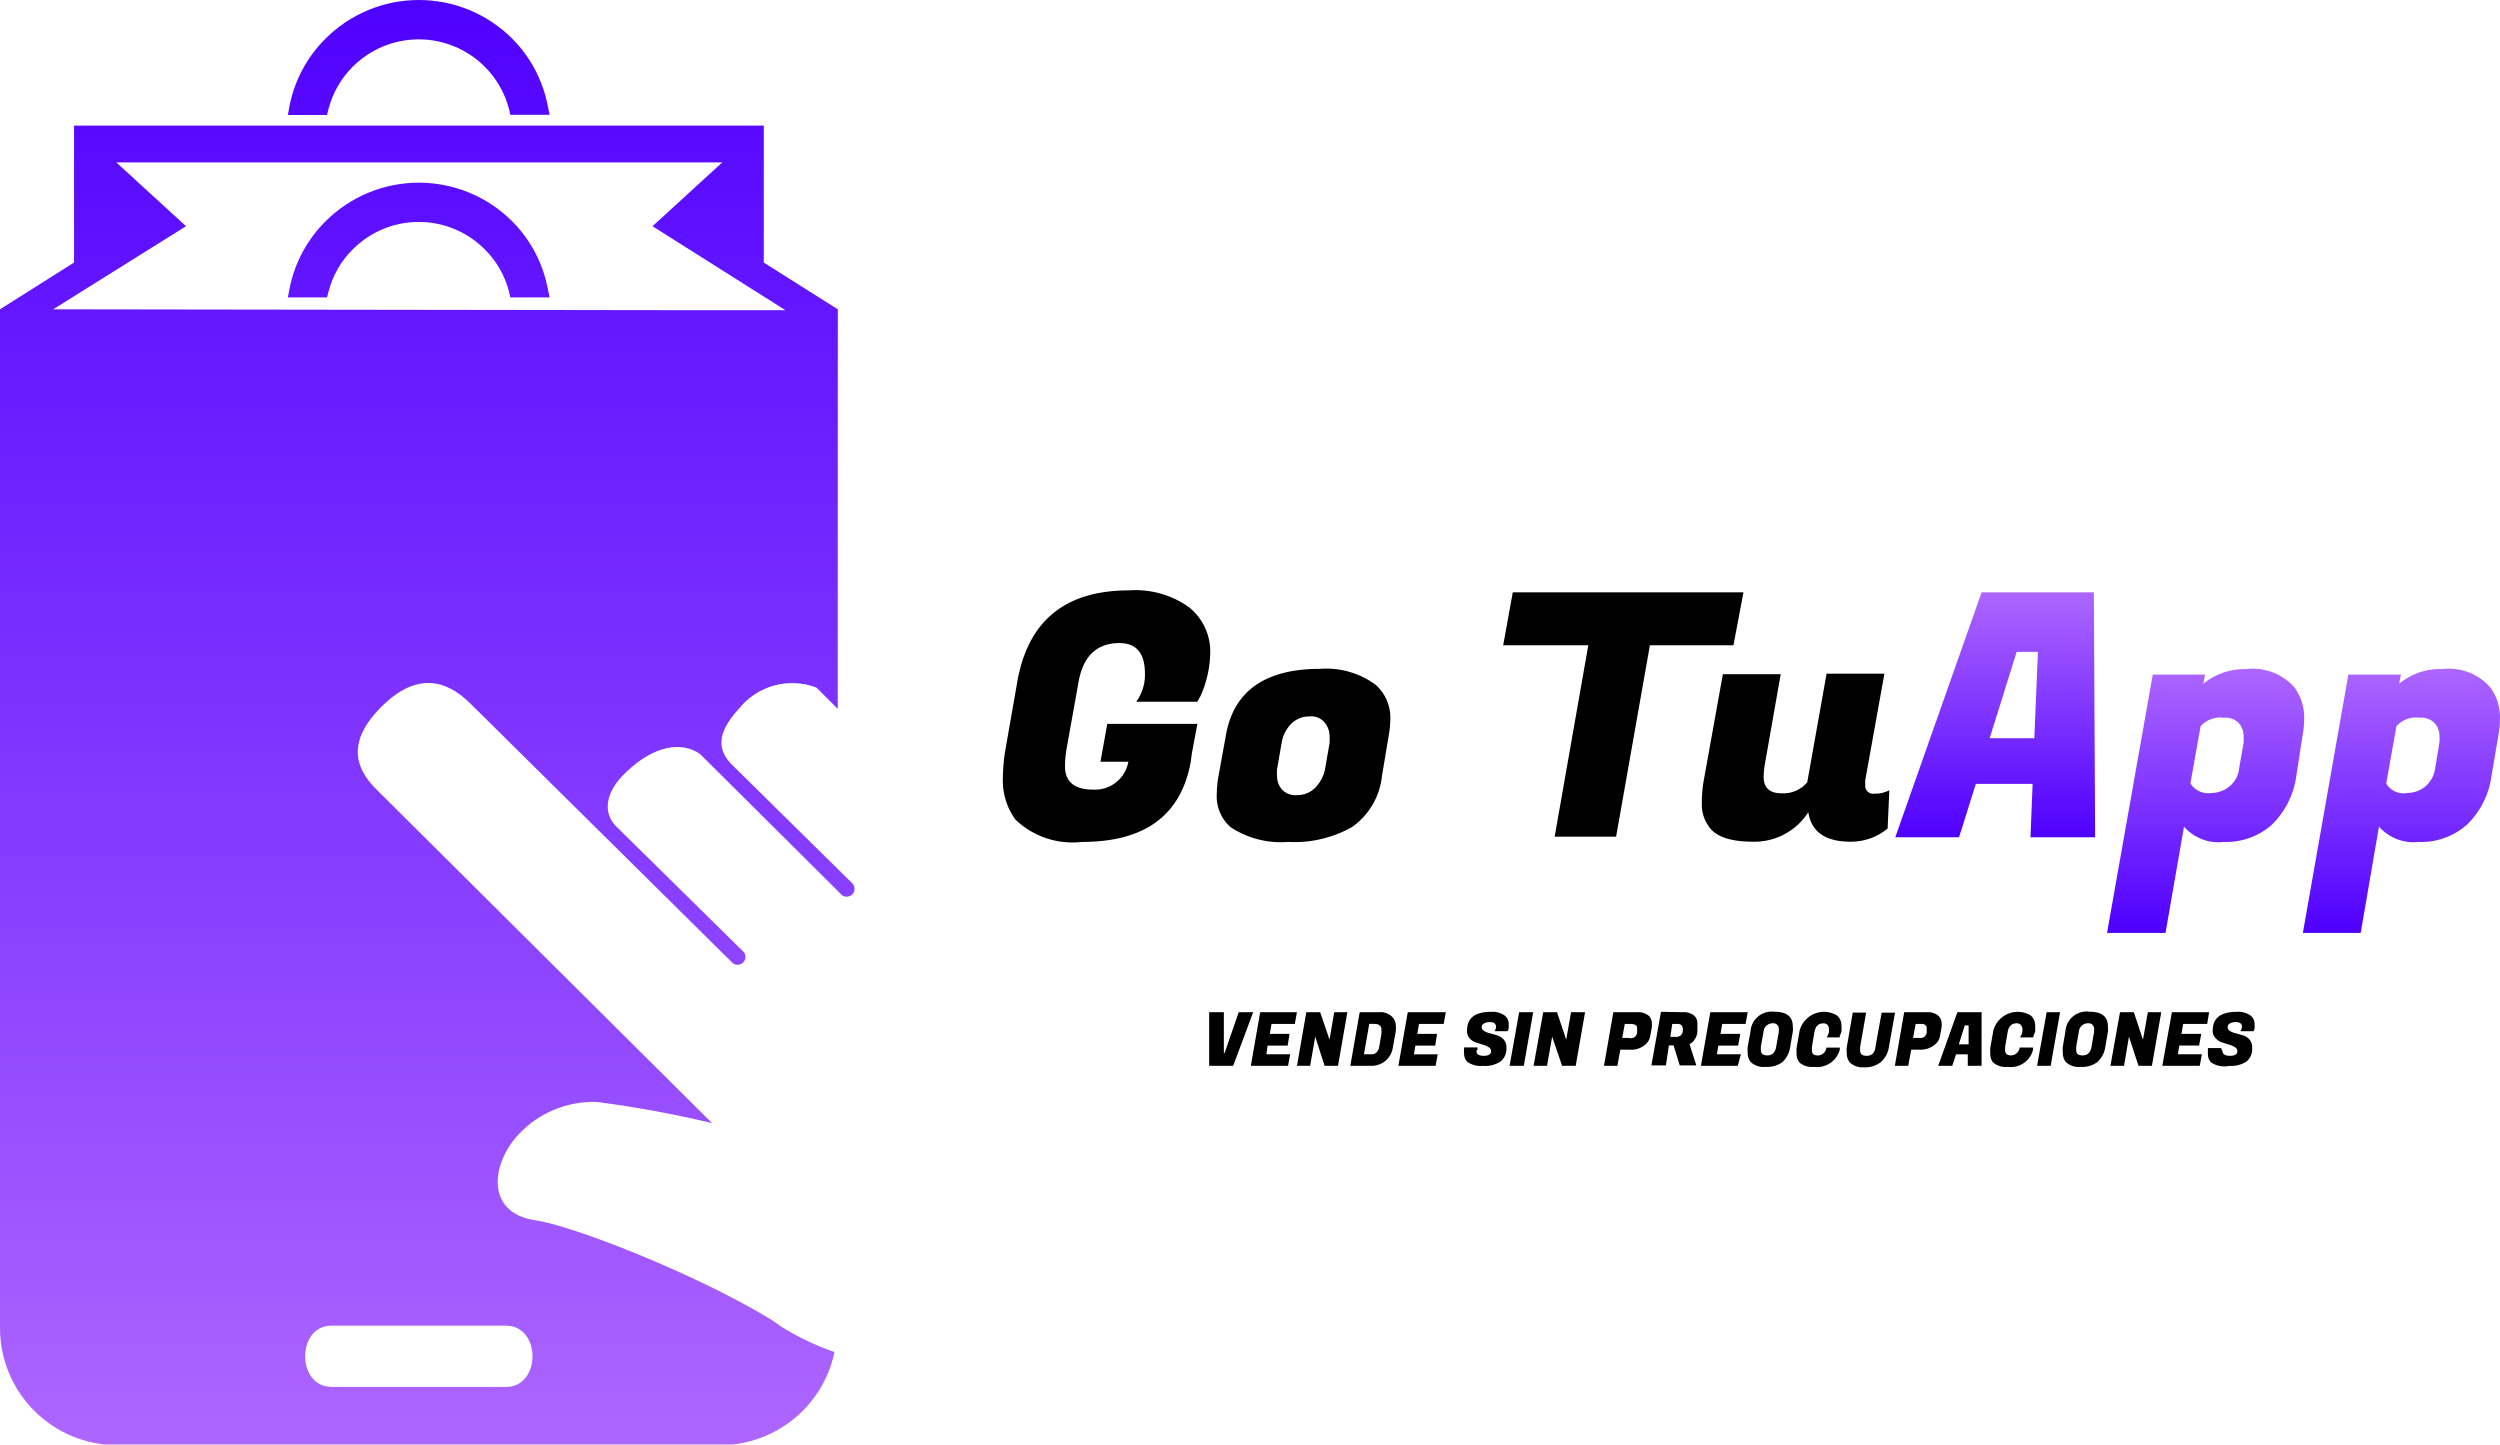 <svg xmlns="http://www.w3.org/2000/svg" xmlns:xlink="http://www.w3.org/1999/xlink" width="226.212" height="130.761" viewBox="0 0 226.212 130.761">
  <defs>
    <clipPath id="clip-path">
      <path id="Trazado_999" data-name="Trazado 999" d="M47.9,33.522c0,.635-.135,1.385-1.02,1.385H28.858c-1.366,0-1.366-2.4,0-2.4H46.846a1.02,1.02,0,0,1,1.02,1.02m-17.873,92H45.788c3.194,0,3.194-5.541,0-5.541H29.993C26.819,119.981,26.819,125.522,29.993,125.522ZM37.3,56.262A10.658,10.658,0,0,1,47.943,66.17l-3.694-3.713a8.234,8.234,0,1,0-10.2,11.966l3.1,3.078a10.658,10.658,0,0,1,.135-21.316ZM46.057,9.9A8.35,8.35,0,0,0,43.845,6.05a8.446,8.446,0,0,0-11.909,0A8.35,8.35,0,0,0,29.724,9.9l-.135.539h-3.54L26.2,9.59A11.793,11.793,0,0,1,29.474,3.51a11.947,11.947,0,0,1,16.853,0A11.736,11.736,0,0,1,49.559,9.59l.173.827H46.173Zm0,16.526a8.273,8.273,0,0,0-2.212-3.848,8.427,8.427,0,0,0-11.909,0,8.273,8.273,0,0,0-2.212,3.848l-.135.519h-3.54l.154-.827a11.793,11.793,0,0,1,3.271-6.079,11.947,11.947,0,0,1,16.853,0,11.736,11.736,0,0,1,3.232,6.079l.173.827H46.173ZM61.448,28.1h9.619L59.043,20.5l6.31-5.772H10.524l6.31,5.772L4.81,28.02ZM75.8,64.17l-1.924-1.924a6.156,6.156,0,0,0-7.022,1.924c-2.116,2.289-1.924,3.848-.5,5.175l9.619,9.485,1.135,1.116a.714.714,0,0,1-1,1.02l-.135-.154L63.353,68.267c-1.616-1.154-4.1-.827-6.618,1.558-2.116,1.924-2.135,3.848-.981,4.983L67.3,86.179a.712.712,0,0,1-1,1l-23.74-23.49c-2.251-2.232-4.944-2.828-8.08.327s-2.328,5.56-.423,7.445l30.378,30.2A98.116,98.116,0,0,0,54,99.742a9.273,9.273,0,0,0-7.138,3c-2.463,2.713-2.867,7.022,1.52,7.7,3.386.462,14.41,4.79,21.163,8.85a11.1,11.1,0,0,1,1.039.712,23.086,23.086,0,0,0,4.925,2.366,10.581,10.581,0,0,1-10.273,8.427H10.562A10.6,10.6,0,0,1,0,120.173V28.02l6.7-4.233V11.4h62.41v12.39l6.7,4.233S75.8,59.764,75.8,64.17Z" transform="translate(0 -0.032)" fill="none"/>
    </clipPath>
    <linearGradient id="linear-gradient" x1="0.5" x2="0.5" y2="1" gradientUnits="objectBoundingBox">
      <stop offset="0.01" stop-color="#4f01ff"/>
      <stop offset="1" stop-color="#ad66ff"/>
    </linearGradient>
    <linearGradient id="linear-gradient-2" x1="0.497" y1="1" x2="0.497" y2="0" xlink:href="#linear-gradient"/>
    <linearGradient id="linear-gradient-3" x1="0.499" y1="0.996" x2="0.499" y2="0.001" xlink:href="#linear-gradient"/>
    <linearGradient id="linear-gradient-4" x1="0.5" y1="0.996" x2="0.5" y2="0.001" xlink:href="#linear-gradient"/>
  </defs>
  <g id="Capa_2" data-name="Capa 2" transform="translate(0 -0.632)">
    <g id="Layer_1" data-name="Layer 1" transform="translate(0 0.632)">
      <g id="Grupo_34" data-name="Grupo 34" clip-path="url(#clip-path)">
        <rect id="Rectángulo_102" data-name="Rectángulo 102" width="77.589" height="131.919" transform="translate(0 -1.216)" fill="url(#linear-gradient)"/>
      </g>
      <path id="Trazado_1000" data-name="Trazado 1000" d="M54.331,50.57a7.465,7.465,0,0,1-6.022-2.02A6,6,0,0,1,47.174,44.7a15.1,15.1,0,0,1,.231-2.5l1.077-6.156c.981-5.483,4.329-8.234,10.1-8.234a8.33,8.33,0,0,1,5.425,1.52A5.117,5.117,0,0,1,65.932,33.5a9.927,9.927,0,0,1-.866,3.848l-.308.539H59.237a4.156,4.156,0,0,0,.789-2.54q0-2.77-2.309-2.77c-2.059,0-3.309,1.193-3.713,3.6l-1.058,5.906a9.619,9.619,0,0,0-.154,1.635c0,1.4.846,2.116,2.52,2.116a3.059,3.059,0,0,0,3.213-2.52H56l.616-3.424h8.157l-.5,2.655-.115.847C63.258,48.184,60.006,50.57,54.331,50.57Z" transform="translate(43.574 25.611)"/>
      <path id="Trazado_1001" data-name="Trazado 1001" d="M66.585,31.5a7.522,7.522,0,0,1,5.021,1.443,3.963,3.963,0,0,1,1.327,3.174A8.617,8.617,0,0,1,72.78,37.6l-.6,3.6a6.464,6.464,0,0,1-2.713,4.617A10.562,10.562,0,0,1,63.7,47.16a8.234,8.234,0,0,1-5.233-1.347,3.713,3.713,0,0,1-1.231-3.059,9.618,9.618,0,0,1,.154-1.558l.654-3.6C58.717,33.52,61.6,31.5,66.585,31.5Zm.847,6.753a4.56,4.56,0,0,0,0-.789,1.924,1.924,0,0,0-.4-1.058,1.558,1.558,0,0,0-1.4-.6,2.309,2.309,0,0,0-1.674.673,3.213,3.213,0,0,0-.866,1.77l-.4,2.309a4.173,4.173,0,0,0,0,.77,1.77,1.77,0,0,0,.4,1.039,1.635,1.635,0,0,0,1.4.558,2.251,2.251,0,0,0,1.674-.693,3.348,3.348,0,0,0,.866-1.674Z" transform="translate(52.867 29.02)"/>
      <path id="Trazado_1002" data-name="Trazado 1002" d="M91.535,32.68H83.975L80.916,50h-5.56L78.4,32.68H70.7l.866-4.79H92.44Z" transform="translate(65.317 25.705)"/>
      <path id="Trazado_1003" data-name="Trazado 1003" d="M94.835,41.772a.712.712,0,0,0,.808.808,2.713,2.713,0,0,0,1.366-.308l-.154,3.463a5.194,5.194,0,0,1-3.328,1.193c-2.309,0-3.578-.885-3.848-2.674A5.772,5.772,0,0,1,84.7,46.928c-2.078,0-3.424-.462-4.04-1.4a3.405,3.405,0,0,1-.616-2.039,11.851,11.851,0,0,1,.173-2.1l1.731-9.619h5.233l-1.443,8.2a7.039,7.039,0,0,0-.1,1.1c0,1,.558,1.481,1.655,1.481a2.828,2.828,0,0,0,2.289-1l1.751-9.831h5.233l-1.731,9.619a2.462,2.462,0,0,0,0,.442Z" transform="translate(73.946 29.234)"/>
      <path id="Trazado_1004" data-name="Trazado 1004" d="M101.376,50.053l.192-4.829H96.431l-1.52,4.829H89.14L96.951,27.89h10.158l.115,22.163Zm-1.251-16.776-2.443,7.811h4.04l.327-7.811Z" transform="translate(82.353 25.705)" fill="url(#linear-gradient-2)"/>
      <path id="Trazado_1005" data-name="Trazado 1005" d="M111.721,31.516a5.021,5.021,0,0,1,4.348,1.674,4.6,4.6,0,0,1,.866,2.886,8.658,8.658,0,0,1-.154,1.52l-.558,3.6a7.561,7.561,0,0,1-2.251,4.444,6.272,6.272,0,0,1-4.309,1.52,4.156,4.156,0,0,1-3.6-1.385l-1.674,9.619H99.1l4.136-23.375h4.733l-.154.827a5.906,5.906,0,0,1,3.905-1.327Zm-3.194,11.216a2.636,2.636,0,0,0,1.6-.558,2.424,2.424,0,0,0,.923-1.655l.4-2.309a4.33,4.33,0,0,0,0-.77,1.732,1.732,0,0,0-.4-1,1.655,1.655,0,0,0-1.385-.519,2.386,2.386,0,0,0-2.1.77l-.923,5.175a1.924,1.924,0,0,0,1.885.866Z" transform="translate(91.555 29.024)" fill="url(#linear-gradient-3)"/>
      <path id="Trazado_1006" data-name="Trazado 1006" d="M120.95,31.516a4.964,4.964,0,0,1,4.329,1.674,4.6,4.6,0,0,1,.866,2.886,8.657,8.657,0,0,1-.154,1.52l-.616,3.6a7.446,7.446,0,0,1-2.27,4.444,6.214,6.214,0,0,1-4.309,1.52,4.194,4.194,0,0,1-3.6-1.385l-1.655,9.619H108.31l4.117-23.375h4.752l-.154.827a5.772,5.772,0,0,1,3.925-1.327Zm-3.213,11.216a2.693,2.693,0,0,0,1.616-.558,2.578,2.578,0,0,0,.923-1.655l.385-2.309a4.139,4.139,0,0,0,0-.77,1.732,1.732,0,0,0-.4-1,1.655,1.655,0,0,0-1.385-.519,2.347,2.347,0,0,0-2.1.77l-.923,5.175A1.808,1.808,0,0,0,117.737,42.733Z" transform="translate(100.064 29.023)" fill="url(#linear-gradient-4)"/>
      <path id="Trazado_1007" data-name="Trazado 1007" d="M58.274,51.315l1.27-3.675h1.308l-1.808,4.848H56.87V47.64H58.2v3.675Z" transform="translate(52.54 43.951)"/>
      <path id="Trazado_1008" data-name="Trazado 1008" d="M62.2,52.488H58.83l.846-4.848H63L62.812,48.7H60.7l-.154.9h1.789l-.173,1.058H60.35l-.115.789h2.155Z" transform="translate(54.351 43.951)"/>
      <path id="Trazado_1009" data-name="Trazado 1009" d="M65.56,47.64l-.846,4.848H63.5l-.847-2.636-.462,2.636H61l.846-4.848H63.1l.846,2.482.423-2.482Z" transform="translate(56.356 43.951)"/>
      <path id="Trazado_1010" data-name="Trazado 1010" d="M66.088,47.644a1.5,1.5,0,0,1,1.251.462,1.212,1.212,0,0,1,.289.827,2.612,2.612,0,0,1,0,.385l-.269,1.5a1.924,1.924,0,0,1-1.924,1.674H63.51l.846-4.848ZM65.665,48.7h-.442l-.481,2.751H65.4a.635.635,0,0,0,.481-.173.885.885,0,0,0,.25-.558l.192-1.116a1.309,1.309,0,0,0,0-.269Q66.377,48.7,65.665,48.7Z" transform="translate(58.675 43.947)"/>
      <path id="Trazado_1011" data-name="Trazado 1011" d="M69.137,52.488H65.77l.847-4.848H70.06L69.868,48.7H67.636l-.154.9h1.789L69.1,50.66H67.309l-.135.789h2.155Z" transform="translate(60.763 43.951)"/>
      <path id="Trazado_1012" data-name="Trazado 1012" d="M69.982,51.143c0,.308.212.462.654.462s.673-.135.673-.423a.423.423,0,0,0-.231-.366,1.924,1.924,0,0,0-.558-.231l-.654-.212a1.251,1.251,0,0,1-.539-.4.943.943,0,0,1-.192-.654c0-1.135.712-1.693,2.174-1.693a1.924,1.924,0,0,1,1.193.308.943.943,0,0,1,.4.827,2.135,2.135,0,0,1,0,.366.769.769,0,0,1-.115.25H71.617a.6.6,0,0,0,.135-.4c0-.289-.192-.423-.558-.423s-.731.154-.731.442a.4.4,0,0,0,.231.366,1.6,1.6,0,0,0,.558.212l.654.192a1.385,1.385,0,0,1,.558.385,1,1,0,0,1,.231.693,1.5,1.5,0,0,1-.519,1.27,2.5,2.5,0,0,1-1.578.4,2.1,2.1,0,0,1-1.443-.366,1.077,1.077,0,0,1-.289-.789,1.578,1.578,0,0,1,0-.4v-.115h1.212v.212Z" transform="translate(63.611 43.93)"/>
      <path id="Trazado_1013" data-name="Trazado 1013" d="M73.135,47.64l-.847,4.848H71l.866-4.848Z" transform="translate(65.594 43.951)"/>
      <path id="Trazado_1014" data-name="Trazado 1014" d="M76.786,47.64l-.847,4.848H74.708l-.9-2.636-.462,2.636H72.13L73,47.64h1.251l.827,2.482.442-2.482Z" transform="translate(66.638 43.951)"/>
      <path id="Trazado_1015" data-name="Trazado 1015" d="M77.71,51.029h-.789l-.269,1.462H75.44l.846-4.848h2.155a1.462,1.462,0,0,1,1.1.366.981.981,0,0,1,.231.673,1.924,1.924,0,0,1,0,.308l-.135.75a1.327,1.327,0,0,1-.577.923A1.924,1.924,0,0,1,77.71,51.029Zm.212-2.328h-.6l-.231,1.27h.6a.577.577,0,0,0,.75-.481v-.442a.366.366,0,0,0-.115-.231,1,1,0,0,0-.4-.115Z" transform="translate(69.696 43.948)"/>
      <path id="Trazado_1016" data-name="Trazado 1016" d="M80.479,47.658a1.443,1.443,0,0,1,1.1.346.943.943,0,0,1,.25.654,1.5,1.5,0,0,1,0,.269v.539a1.423,1.423,0,0,1-.269.693,1.154,1.154,0,0,1-.442.385l.616,1.924h-1.5l-.558-1.808h-.423l-.269,1.808H77.67l.866-4.848Zm-.423,1.058h-.5l-.173,1.174h.462a.654.654,0,0,0,.519-.173.692.692,0,0,0,.154-.462c0-.346-.154-.539-.462-.539Z" transform="translate(71.757 43.932)"/>
      <path id="Trazado_1017" data-name="Trazado 1017" d="M83.328,52.488H80l.847-4.848h3.386L84.04,48.7H81.924l-.154.9h1.789l-.192,1.058H81.578l-.135.789h2.174Z" transform="translate(73.909 43.951)"/>
      <path id="Trazado_1018" data-name="Trazado 1018" d="M84.65,47.629c1.1,0,1.635.442,1.635,1.327a2.175,2.175,0,0,1,0,.481l-.231,1.347a2.366,2.366,0,0,1-.693,1.385,2.27,2.27,0,0,1-1.52.442,1.693,1.693,0,0,1-1.366-.442,1.308,1.308,0,0,1-.269-.846,2.712,2.712,0,0,1,0-.539l.25-1.347a1.924,1.924,0,0,1,2.193-1.808Zm-.693,3.944A.789.789,0,0,0,84.5,51.4a1.1,1.1,0,0,0,.289-.654l.231-1.289a1.021,1.021,0,0,0,0-.231.5.5,0,0,0-.558-.558.827.827,0,0,0-.827.789L83.4,50.746a2.21,2.21,0,0,0,0,.366C83.4,51.419,83.592,51.573,83.957,51.573Z" transform="translate(75.935 43.923)"/>
      <path id="Trazado_1019" data-name="Trazado 1019" d="M86.084,52.613a1.77,1.77,0,0,1-1.327-.4,1.25,1.25,0,0,1-.25-.827,2.269,2.269,0,0,1,0-.5l.269-1.539a2.281,2.281,0,0,1,3.386-1.385,1.154,1.154,0,0,1,.4.923,2.789,2.789,0,0,1,0,.539,3.113,3.113,0,0,1-.154.385v.135H87.219a1.039,1.039,0,0,0,.212-.731.616.616,0,0,0-.115-.385.5.5,0,0,0-.385-.154c-.442,0-.712.25-.808.77l-.231,1.347a2.12,2.12,0,0,0,0,.346c0,.289.173.442.539.442a.78.78,0,0,0,.77-.712h1.212v.192A2.128,2.128,0,0,1,86.084,52.613Z" transform="translate(78.06 43.923)"/>
      <path id="Trazado_1020" data-name="Trazado 1020" d="M89.906,52.162a2.27,2.27,0,0,1-1.52.442,1.655,1.655,0,0,1-1.251-.442,1.308,1.308,0,0,1-.269-.847,2.714,2.714,0,0,1,0-.539l.539-3.117h1.212l-.539,3.078a2.136,2.136,0,0,0,0,.366q0,.462.577.462a.827.827,0,0,0,.539-.173.981.981,0,0,0,.269-.654l.558-3.078h1.212l-.558,3.117A2.174,2.174,0,0,1,89.906,52.162Z" transform="translate(80.24 43.969)"/>
      <path id="Trazado_1021" data-name="Trazado 1021" d="M91.39,51.028H90.6l-.269,1.462H89.12l.846-4.848h2.059a1.424,1.424,0,0,1,1.077.366.923.923,0,0,1,.25.673,1.923,1.923,0,0,1,0,.308l-.135.75a1.289,1.289,0,0,1-.6.923,1.924,1.924,0,0,1-1.231.366ZM91.6,48.7h-.6l-.231,1.27h.6a.558.558,0,0,0,.635-.481v-.443a.366.366,0,0,0-.115-.231A.462.462,0,0,0,91.6,48.7Z" transform="translate(82.335 43.948)"/>
      <path id="Trazado_1022" data-name="Trazado 1022" d="M93.834,52.488V51.449H92.776l-.346,1.039H91.16l1.731-4.848h2.193v4.848Zm-.269-3.655-.539,1.712h.885V48.833Z" transform="translate(84.219 43.951)"/>
      <path id="Trazado_1023" data-name="Trazado 1023" d="M95.194,52.613a1.77,1.77,0,0,1-1.327-.4,1.25,1.25,0,0,1-.25-.827,2.267,2.267,0,0,1,0-.5l.269-1.539a2.281,2.281,0,0,1,3.386-1.385,1.154,1.154,0,0,1,.4.923,2.793,2.793,0,0,1,0,.539,3.121,3.121,0,0,1-.154.385v.135H96.291a1.039,1.039,0,0,0,.231-.731.616.616,0,0,0-.135-.385A.481.481,0,0,0,96,48.669c-.442,0-.712.25-.808.77l-.231,1.347a2.116,2.116,0,0,0,0,.346c0,.289.192.442.539.442a.793.793,0,0,0,.77-.712h1.212v.192A2.067,2.067,0,0,1,95.194,52.613Z" transform="translate(86.476 43.923)"/>
      <path id="Trazado_1024" data-name="Trazado 1024" d="M97.888,47.64l-.846,4.848H95.81l.866-4.848Z" transform="translate(88.515 43.951)"/>
      <path id="Trazado_1025" data-name="Trazado 1025" d="M99.489,47.632q1.616,0,1.616,1.327a2.115,2.115,0,0,1,0,.481l-.231,1.347a2.289,2.289,0,0,1-.712,1.385,2.231,2.231,0,0,1-1.52.442,1.674,1.674,0,0,1-1.347-.443,1.308,1.308,0,0,1-.269-.846,2.714,2.714,0,0,1,0-.539l.231-1.347a1.924,1.924,0,0,1,2.232-1.808ZM98.8,51.576a.789.789,0,0,0,.539-.173,1.1,1.1,0,0,0,.289-.654l.231-1.289v-.231a.5.5,0,0,0-.558-.558.827.827,0,0,0-.827.789l-.231,1.289a2.213,2.213,0,0,0,0,.366C98.238,51.422,98.412,51.576,98.8,51.576Z" transform="translate(89.627 43.92)"/>
      <path id="Trazado_1026" data-name="Trazado 1026" d="M103.858,47.64l-.846,4.848H101.8l-.866-2.636-.442,2.636H99.26l.866-4.848h1.251l.827,2.482.442-2.482Z" transform="translate(91.703 43.951)"/>
      <path id="Trazado_1027" data-name="Trazado 1027" d="M105.086,52.488H101.7l.866-4.848h3.367l-.173,1.058h-2.174l-.154.9h1.789l-.192,1.058h-1.789l-.135.789h2.174Z" transform="translate(93.957 43.951)"/>
      <path id="Trazado_1028" data-name="Trazado 1028" d="M105.161,51.144c0,.308.231.462.673.462s.673-.135.673-.423a.423.423,0,0,0-.231-.366,2.116,2.116,0,0,0-.558-.231l-.654-.212a1.443,1.443,0,0,1-.558-.4.943.943,0,0,1-.231-.654c0-1.135.731-1.693,2.174-1.693a1.924,1.924,0,0,1,1.212.308.943.943,0,0,1,.4.827,1.115,1.115,0,0,1,0,.366.52.52,0,0,1-.1.25h-1.193a.616.616,0,0,0,.154-.4c0-.289-.192-.423-.577-.423s-.712.154-.712.442a.385.385,0,0,0,.212.366,1.6,1.6,0,0,0,.558.212l.654.192a1.174,1.174,0,0,1,.558.385,1,1,0,0,1,.231.693,1.5,1.5,0,0,1-.5,1.27,2.539,2.539,0,0,1-1.578.4,2.155,2.155,0,0,1-1.635-.308,1.077,1.077,0,0,1-.289-.789,3.519,3.519,0,0,1,0-.4v-.115h1.212a.385.385,0,0,0,.1.25Z" transform="translate(95.94 43.929)"/>
    </g>
  </g>
</svg>
